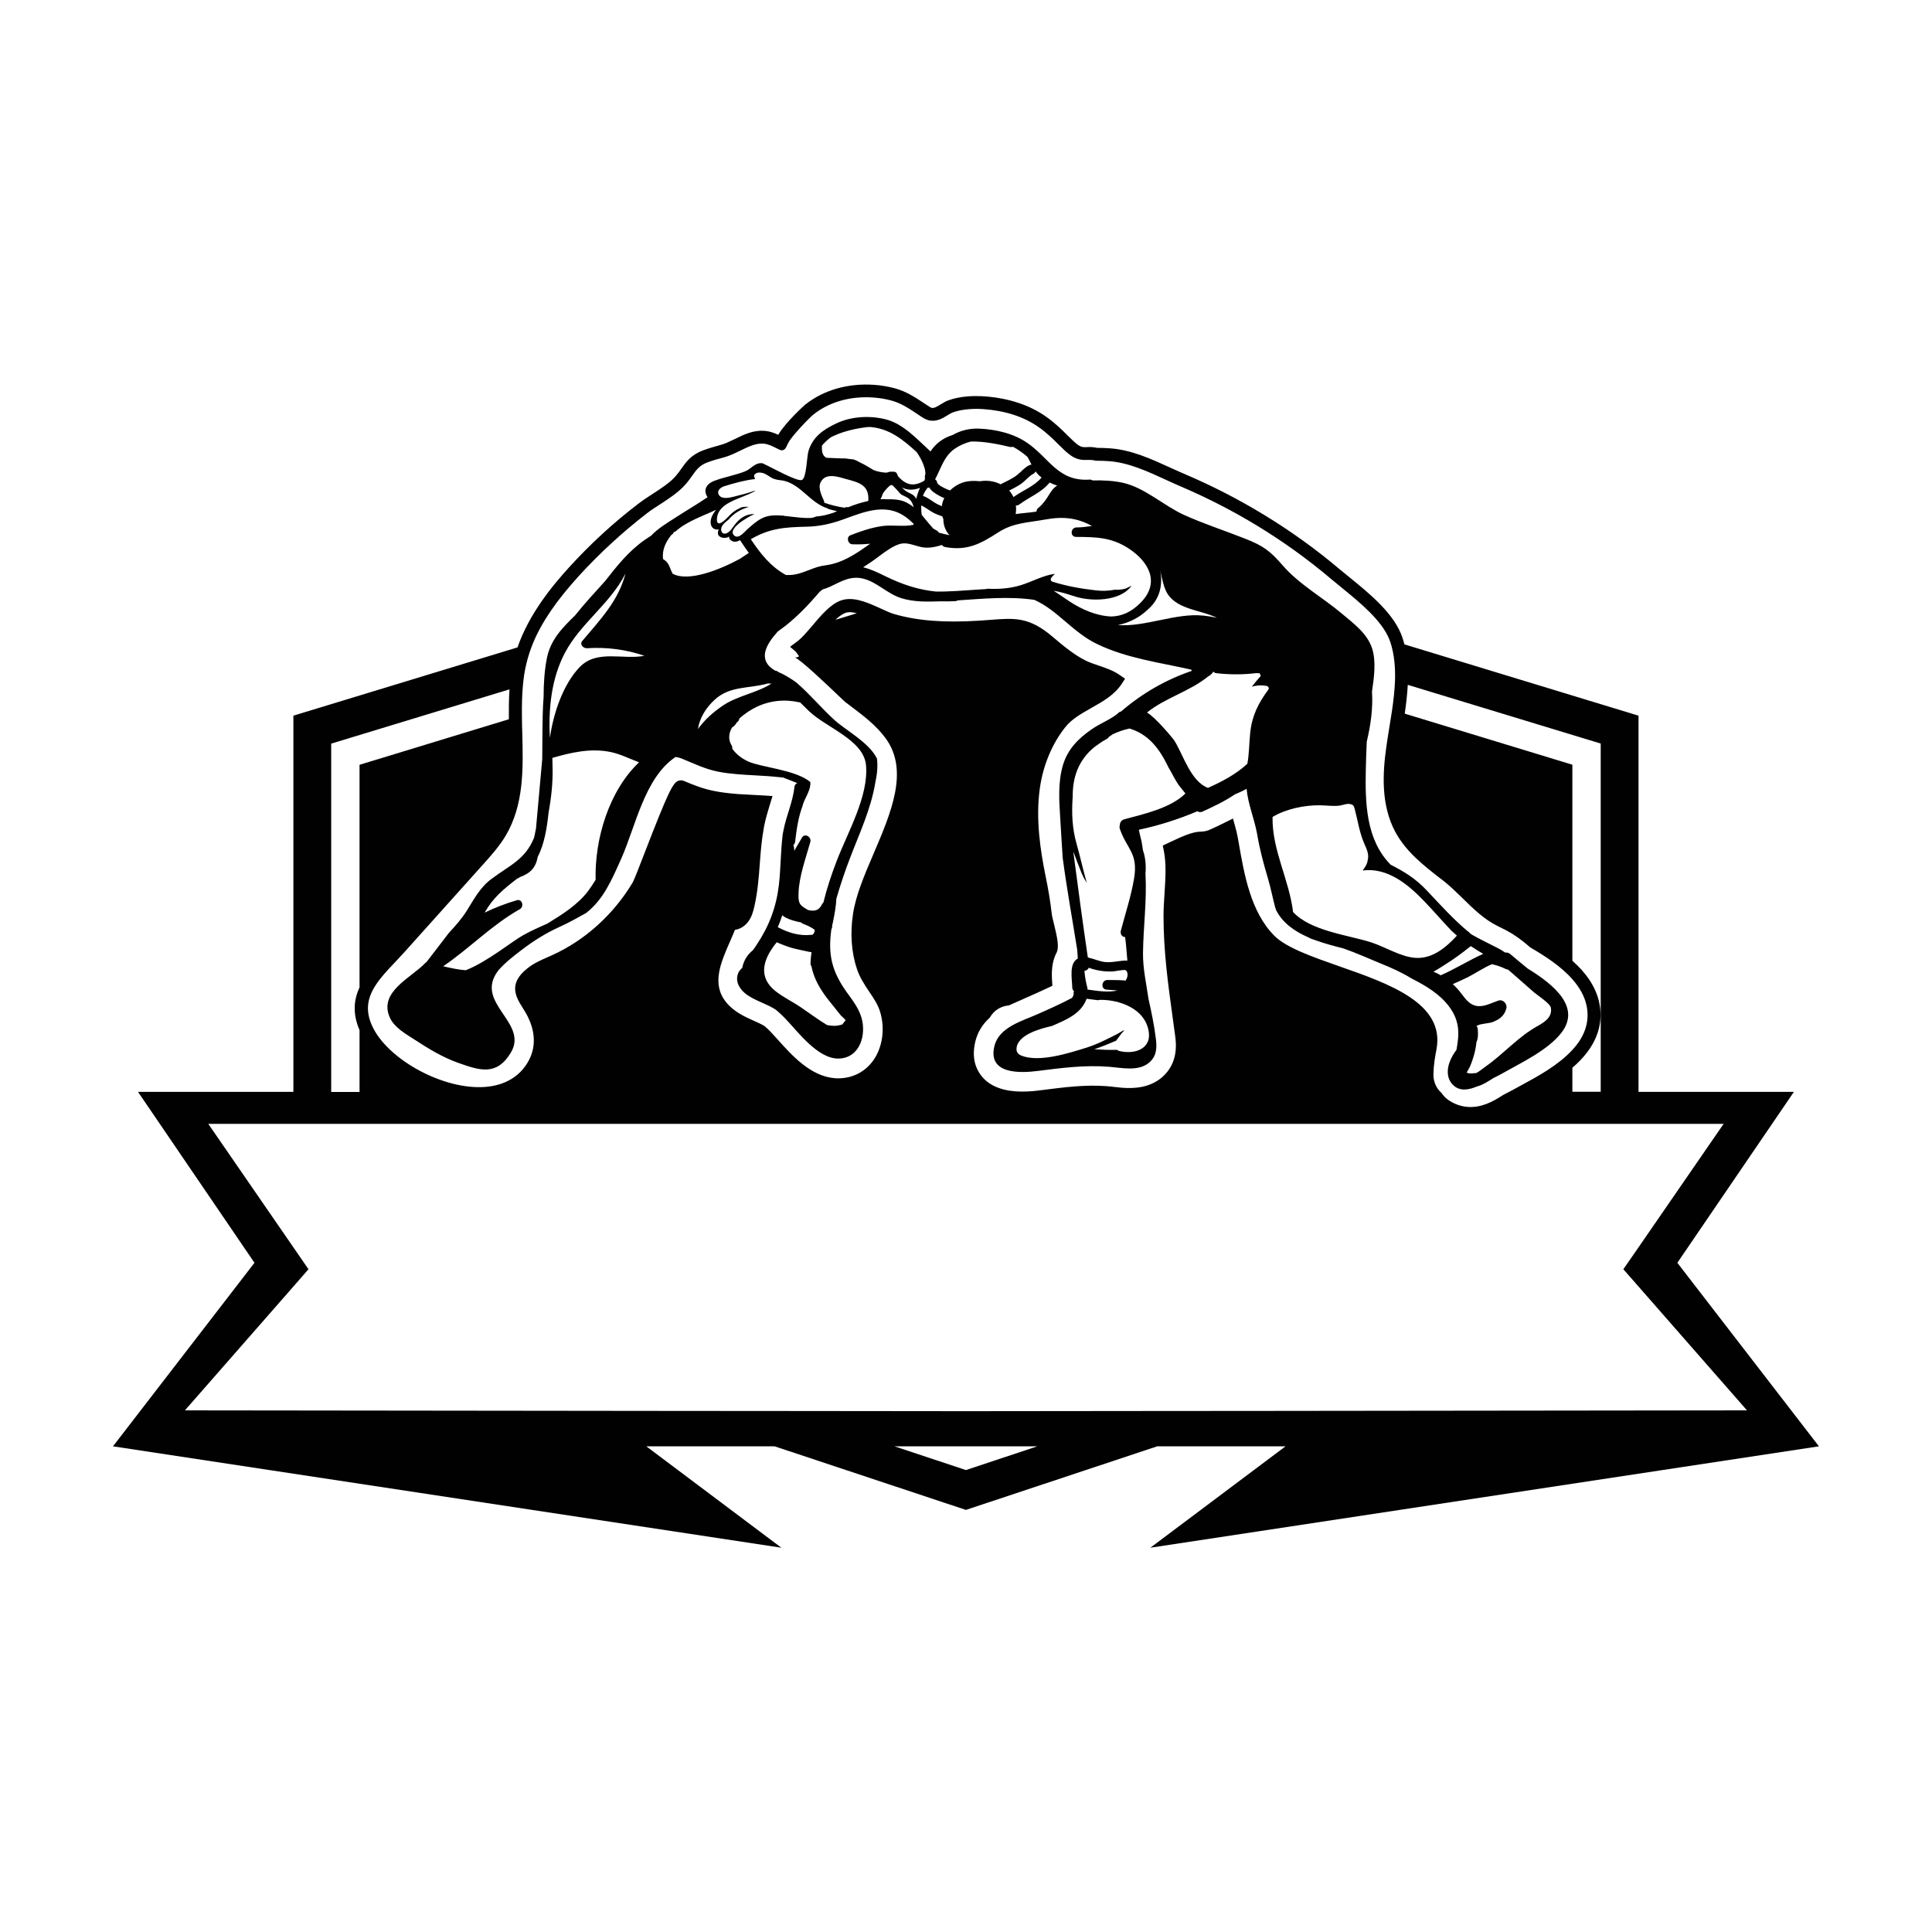 <?xml version="1.0" encoding="UTF-8"?> <!-- Generator: Adobe Illustrator 27.9.0, SVG Export Plug-In . SVG Version: 6.00 Build 0) --> <svg xmlns="http://www.w3.org/2000/svg" xmlns:xlink="http://www.w3.org/1999/xlink" version="1.1" id="Layer_1" x="0px" y="0px" viewBox="0 0 2100 2100" style="enable-background:new 0 0 2100 2100;" xml:space="preserve"> <style type="text/css"> .st0{fill:#010101;} </style> <g> <g id="XMLID_00000059292817253727844160000009934228072338380956_"> <path id="XMLID_00000107574758335634991510000016989360843145983136_" class="st0" d="M507.5,989.7c-5.6,9-12.5,16.7-19.5,24.2 c-8,10.7-16.4,21.2-24.5,31.9c-0.4,0.2-0.9,0.6-1.3,1c-14.9,15.9-51.2,31.2-38.4,59.4c4.9,10.8,17.5,17.8,26.8,23.8 c15.1,9.9,30.7,19.4,47.8,25.4c23.4,8.3,41.6,14.2,56.9-11.3c19.6-32.8-40.3-53.8-14-88.8c0.2-0.2,0.3-0.5,0.5-0.7 c7.3-8.3,16.4-15.4,25.9-22.6c12.7-9.6,25.9-17.9,40.5-24.5c10-4.5,19.4-9.8,28.9-15.1c18.7-14.7,27.4-34.9,38.3-59.4 c15.6-35.1,25.2-87.4,58.6-110c0.1-0.1,0.2-0.1,0.3-0.2c2.1,0.3,4.5,0.8,7.1,1.9c13.2,5.4,25.1,11.3,39.3,14.1 c13.8,2.7,27.9,3.3,41.9,4.1c7.3,0.4,14.6,0.8,21.8,1.6c1.9,0.2,4.3,0.4,6.7,0.6c5.2,1.9,10.3,4.1,15.5,6.1 c-1.6,0.7-2.9,2-3.1,4.2c-1.6,16-9,31.5-12,47.7c-0.1,0.6-0.2,1.1-0.3,1.6c-0.1,0.7-0.3,1.4-0.4,2c-2.3,18.4-2.1,36.9-4.2,55.3 c-2.9,24.3-10.6,44.5-24,64.7c-1.4,2.2-2.8,4.2-4.3,6.2c-6.1,4.8-10.1,11.6-11.5,19.1c-2,1.8-3.7,3.8-4.5,5.9 c-2.5,6.7-0.7,12.4,3.6,17.8c7.8,9.7,24.1,14,34.4,20c1.1,0.6,2.1,1.3,3.2,2c3.2,2.7,6.4,5.6,9.2,8.5 c14.2,14.6,36.3,45.4,59.5,44.4c22.8-1,29.7-26.3,24.1-44.7c-3.1-10.4-9.8-18.9-16-27.5c-16.2-22.7-20.3-40.7-16.8-67.2 c0.1-0.4,0.2-0.9,0.3-1.4c0.4-0.7,0.7-1.3,0.7-2.3c0-0.6,0.1-1.3,0.1-1.9c0.2-0.8,0.4-1.7,0.6-2.5c0.2-0.5,0.3-1,0.3-1.5 c1.7-8.2,3.2-16.4,3.6-24.8c4.2-14.5,9-28.9,14.4-43c10.4-27.4,23.1-54.1,27.9-83c2-9.2,2.9-18.2,1.8-26.3 c-8.6-17.5-33.5-30.4-46.1-41.8c-13.9-12.6-27-28.4-41.8-41.1c-4.8-3.4-9.8-6.5-15-9.2c-1.4-0.7-2.9-1.3-4.3-1.9 c-0.8-0.8-1.8-1.4-3.2-1.5l-0.2,0c-19.7-11.5-10.2-28.1,2.8-42.6c3-2.2,6-4.3,8.9-6.6c13.6-10.8,25.4-23.4,36.7-36.6 c1-0.9,2.1-1.7,3.2-2.5c2.8-0.8,5.6-1.9,8.3-3.1c0.2-0.1,0.3-0.1,0.5-0.2c0.3-0.1,0.5-0.3,0.7-0.4c11.1-5.2,21.4-11.7,35.5-7.8 c14.3,3.9,25.7,16.3,40.2,20.9c13.8,4.4,28.8,4,43.1,3.5c5.3,0.2,10.6,0.1,15.9-0.2c1,0,1.8-0.4,2.5-0.8 c27.9-1.8,55.6-4.6,83.3-0.6c24.8,10.8,42,35.5,68.2,48c32,15.5,68.1,20.1,102.5,27.9c0.1,0.5,0.3,0.9,0.5,1.3 c-28.4,9.7-53.9,24.4-76.8,44.1c-0.5,0.2-1,0.4-1.6,0.5c-8.9,8.2-20.6,12-30.4,18.9c-14.7,10.2-26.1,21.6-31.3,39.2 c-5.4,18.5-4.1,38-2.9,57c0.9,14.5,1.7,29,2.7,43.5c4.4,33.3,10.5,66.7,15.7,99.5c0.3,3.3,0.6,6.7,0.7,10 c-9.8,5.3-6.2,21.9-6,31.5c0,1.8,0.8,3,1.9,4c-0.5,1.2-0.7,2.5-0.3,3.7c-0.5,1.2-1.1,2.3-1.7,3.5c-12.3,6.5-25,12.2-37.7,17.8 c-16.9,7.5-41.8,14.1-46.8,34.6c-7.5,30.5,27.1,29.6,46.8,27.1c26-3.3,51.1-6.6,77.3-4.6c13.9,1,32.5,5.6,44.3-4.7 c8.2-7.1,8.3-16.5,7-26.4c-1.8-14.2-4.7-28.4-7.9-42.5c-2.4-16.8-6.2-33.2-6-50.3c0.4-28.9,4.3-57,2.7-85.8 c0.7-8.6,0.1-17-2.5-24.8c0-0.1-0.1-0.3-0.2-0.5c-0.4-2.8-0.8-5.7-1.3-8.5c-0.7-3.9-2.3-9-3.2-14.1c22-4.7,43.1-11.4,63.6-20.1 c1.5,1,3.6,1.2,5.3,0.5c10.7-4.9,23.9-11,35.4-18.8c4.4-1.8,8.7-3.8,12.8-6.1c1.5,16.7,8.6,32.9,11.5,49.5 c2.8,16.6,7.1,32.5,11.9,48.6c3,10.1,5,20.9,7.8,31.3c0.1,0.1,0.2,0.3,0.3,0.4c0.1,0.7,0.3,1.5,0.7,2.3 c7.1,13.8,19.9,22.8,34.8,29.3c1,0.5,1.9,1,2.9,1.5c1.8,0.6,3.5,1.2,5.3,1.8c9.6,3.5,19.8,6.2,29.7,8.7c14,4.8,27.5,11,41.2,16.6 c11.4,4.6,22.6,9.6,33.1,16.1c15.4,7.8,30.9,17,41.1,30.8c12.3,16.6,10.6,31.3,7.8,46.9c-1.4,1.8-2.7,3.7-3.9,5.8 c-5.8,9.8-8.9,23.4,0.3,32.4c7.2,7.1,17,5.3,25.8,1.6c6.3-1.7,12.4-5.6,18.1-9.3c3.4-1.6,6.9-3.4,10.4-5.4 c20.3-11.5,49.4-25.2,63.8-44.3c20.4-27.2-7.8-51.3-37-69.2c-6.4-5.3-12.9-10.5-18.9-15.7c-1.8-1.5-3.8-2-5.6-1.7 c-2.7-1.9-5.5-3.6-8.5-5.1c-9.6-5-19.2-9.4-28.3-14.7c-0.7-0.6-1.4-1.1-2-1.7c-0.7-0.9-1.5-1.6-2.5-2.1 c-15.7-13.3-29.4-28.5-43.9-43.9c-12.5-13.3-25-20.7-39.3-28c-27-27.3-27.8-67.5-27-104.4c0.2-9.7,0.6-19.5,1-29.3 c4.3-18.2,6.9-36.2,5.7-54.4c2.3-15.8,4.7-33.2,0-47.4c-5.3-16-20.3-27-32.7-37.4c-20.7-17.5-46.8-32-64.5-52.6 c-13.3-15.4-21.2-21.3-40.7-28.9c-22.2-8.8-45-16.1-66.8-26c-22.2-10.2-42.8-29.9-66.8-34.9c-9.8-2.1-21.1-2.7-32.2-2.4 c-0.9-0.6-2-1-3.3-0.9c-34.1,2.3-43.7-23.3-67.4-39.7c-15.1-10.5-34-14.8-52.1-15.7c-11.1-0.5-20.9,2.1-29.3,6.9 c-9.6,3-18,8.6-24.1,17.9c-14.2-13-29.3-29.8-47.9-34.7c-17.5-4.6-38-3.6-54.4,4.2c-14.3,6.8-25.5,14.5-30.3,30 c-1.8,5.7-2.1,29.3-7.1,31.5c-5,2.2-34.1-14.2-40.7-17.1c-0.7-0.5-1.5-0.9-2.6-1.1c-8.1-0.8-11.6,6.2-18.7,8.9 c-10.7,4.2-22.2,6.1-32.9,10.1c-9.8,3.6-12.5,10.8-7.7,17.9c-11.9,8.1-24.3,15.3-36.3,23.1c-8.5,5.5-18,11.2-25.1,18.8 c-2.1,1.4-4.3,2.7-6.4,4.2c-17.7,12.2-30.6,28.5-43.5,45c-10.6,11.8-22.2,24.2-32.6,37.3c-13.7,13.4-26.8,26.4-30.8,46.8 c-2.6,13.4-3.5,27.4-3.5,41.5c-1,13.2-1.2,26.5-1.3,39.4c0,9.8-0.1,19.2-0.2,28.6c-2.3,25.2-4.5,50.4-6.8,75.5 c0,0.1,0,0.3-0.1,0.4c-0.5,2.9-1.2,5.8-1.8,8.7c-0.1,0.4-0.1,0.7-0.3,1.1c-9.6,23.6-26.4,29.7-46,44.4 C522,964.3,515.3,977.2,507.5,989.7z M850.3,994.8c1,1,2.2,1.9,4.1,2.8c4.7,2.4,10.5,3.9,16.5,5.1c0.5,0.6,1.2,1.2,2.1,1.5 c4.5,1.6,8.7,3.7,12.5,6.4c0.3,2.1-0.7,4.3-2.6,5.6c-0.3,0-0.5-0.1-0.8-0.1c-13.4,1.5-25-2.2-36.7-8.3 C847.3,1003.5,848.9,999.2,850.3,994.8z M905.7,1093.4c2.8,3.5,5.6,6.9,8.3,10.4c2.3,2,4,3.7,5.2,5.1c-1.4,1.8-2.7,3.5-4.1,5 c-0.3,0-0.4,0-0.7-0.1c-4.6,1.6-9.9,1.5-15.4,0.4c-9.5-5.7-18.3-12.4-28.5-19.3c-9.1-6.2-19-10.8-27.7-17.7 c-19.1-15.3-13-34-0.9-50c0.8-1,1.6-1.9,2.4-3c6.2,2.7,12.3,5.1,18.8,6.8c0,0,18.7,4.3,18.7,3.9c0.1,0,0.1,0.1,0.3,0.1 c-0.6,4-1,8.1-1.1,12.1c-0.1,1.4,0.4,2.6,1.2,3.5c0,0.4-0.1,0.8,0.1,1.2c2.3,9.6,5.9,17.4,11.4,25.7 C897.3,1083.2,901.5,1088.2,905.7,1093.4z M868.9,763.4c0.3,0,0.5,0,0.7,0c3.3,3.2,6.6,6.5,9.9,9.7c19.2,18.2,59.2,31.2,61.8,58.5 c3.1,34-20.2,73.5-32,104.6c-5.7,14.8-10.6,29.6-14.3,44.8c-0.6,0.5-1.1,1.1-1.5,1.9c-2.5,5-5.6,7.3-11.3,6.9 c-1.1-0.1-2.2-0.3-3.4-0.5c-0.5-0.2-1-0.4-1.4-0.7c-8.9-5-9.8-7.3-9.4-18.2c0.6-18,8-38,12.8-55.3c1.5-5.3-6-10-9.1-4.6 c-2.6,4.7-5.8,9.5-8.3,14.3c-0.2-1.4-0.3-2.7-0.4-4c-0.1-0.9-0.3-1.6-0.7-2.2c0.9-0.8,1.7-1.9,1.9-3.3c1.7-14.2,3.6-27.5,8.4-40 c-0.1-0.3,0-0.5,0.1-0.7c2.3-7.5,7.4-13.9,8.1-21.7c0.1-1,0-2,0-2.9c-15.9-13.3-53.8-16-67.5-22.3c-7.4-3.4-13.4-8.2-17.4-14 c0.2-1,0.1-2.2-0.6-3.4c-4.1-6.6-3.1-13.3,0.3-19.4c2.2-1.5,4-3.2,5.1-5.5l1.1-0.9c1.2-1,1.7-2.2,1.7-3.3c5.9-5.6,13-10,18.6-12.7 C836.7,761.4,853.1,759.8,868.9,763.4z M833.5,743.2c0.2-0.1,0.3-0.1,0.4,0c0.4-0.2,0.7-0.3,1.3-0.3c1.1,0.1,2.3,0.2,3.4,0.1 c-15.8,10.2-37,13.2-52.8,23.9c-10.4,7-20,15.5-27.2,25.6c1.9-12.3,8.9-23.4,18.3-32C793.5,745.4,813.2,748.7,833.5,743.2z M897.2,614.5c-6.2,0.8-10.3,2.2-16,4.4c-10.4,4-16.8,6.6-26.8,6.1c-0.3-0.1-0.4-0.2-0.7-0.3c-16.3-9.1-27.5-23.4-37.6-38.6 c20-11.7,36.3-13.1,60.7-13.6c13.6-0.3,25.9-3,38.6-7.5c24.8-8.9,49.6-20,72.7-0.2c1.9,1.7,3.7,3.3,5.4,5c-0.1,0-0.3,0.1-0.5,0.2 c-0.3,0.1-0.5,0.4-0.8,0.6c-10.6,2.1-22.4-0.3-33.2,1.2c-12,1.7-23.4,5.6-34.6,10c-4.8,1.9-2.9,9.5,1.9,9.8 c6.6,0.3,13.1,0,19.5-0.6C930.8,601.8,915.9,612,897.2,614.5z M986.4,541c4.2,2.8,5.6,6.1,6.7,10.3c-4.4-3.6-9.4-6.5-15.4-7.7 c-4.2-0.8-8.5-1-12.9-0.9c-2.6-0.2-5.2-0.2-7.8-0.1c2.7-4.1,0.8-4.7,5.7-10.2c7.1-7.9,6.3-5.8,12-0.2c1.8,1.7,2.6,3.4,4.4,4.9 C981.5,539,984.3,539.5,986.4,541z M980.4,529.9c6.1,3.3,13.2,2.8,19.6,0.4c-1.8,3.9-3.1,7.8-4.1,11.9c-1.1-2.3-2.9-4.2-5.9-5.6 C985.5,534.6,983.1,532.9,980.4,529.9z M1248.2,1119c4.8,21-14.7,27.5-31.5,23.4c-1.1-0.3-1.9-0.7-2.6-1.3 c-8.1,0.3-16.4-0.1-24.6-0.6c7.8-2.7,15.6-5.8,23.7-9.3c0.1-0.2,0.2-0.4,0.4-0.6c2.4-2.9,4.9-7.2,7.8-9.9c0.1-0.4,0.3-0.7,0.4-1.1 c-2.7,1.4-5.6,3.4-7.7,4.5c-11,5.5-21.8,11.2-33.6,14.8c-19,5.9-51,16.2-70.4,8.5c-2.9-1.2-5.2-3.4-5.2-6.8 c-0.1-15.6,25.7-22.5,38.5-25.4c15-6.6,31.1-12.7,37.4-28.8c0.1-0.3,0.1-0.5,0.2-0.8c4.1,0.5,8.3,1,12.5,1.6 c0.6-0.2,1.3-0.3,2.1-0.4c5.8-0.1,12.1,0.6,18.2,2.1c0.3,0,0.7,0,1,0.1c0,0.1,0.1,0.1,0.1,0.2 C1230.3,1093.3,1244.5,1102.6,1248.2,1119z M1202.9,1075.7c3.7,0.1,7.8,0.7,11.7,0.9c-9.3,2.4-22,0.5-32.5-1c0-0.5,0-1-0.1-1.6 c-1.5-5.6-2.6-11.3-3.1-17c-0.1-0.7-0.1-1.2-0.2-1.7c2-0.2,4-1.4,4.7-3.4c1,0.3,1.9,0.7,3,1c7.7,2.4,15.4,3.4,23.4,3 c2.1-0.1,12.3-2.3,13.8-1.3c3,2.1,2.2,7.7,0.5,10.1c-1,1.4,1,1.3-3.5,0.9c-5.6-0.4-11.3-0.3-16.9-0.4 C1197,1065.3,1196.3,1075.5,1202.9,1075.7z M1222.2,890.5c-3.6,0.9-5,3.8-5,6.6c-0.5,1.3-0.4,2.7,0.1,4.1c7.7,22,20,26,15.4,53.7 c-3.2,19.1-9.5,38.1-14.4,56.8c-0.8,3,0.9,6.8,4.5,6.8c0.4,0,1.7,13.2,2.6,25.6c-8-0.3-16.2,2.5-24.3,1.6 c-5.9-0.6-11.8-3.5-17.7-4.7c-0.3-0.2-0.6-0.4-1-0.5c-5.6-38.3-10.8-76.6-15.8-115c3,8.2,6.2,16.4,9.4,24.4 c1.5,3.4,3.3,6.7,5.3,9.8c-4-14.1-7.1-28.4-11.1-42.5c-4.8-16.8-5.4-32.9-4.3-50.3c0,0,0.1-0.1,0.1-0.2c-0.3-21.2,5.8-40.4,24-55 c2.7-1.9,5.3-3.7,8-5.6c1.7-1,3.4-2,5.2-3c1-0.5,1.6-1.3,2.1-2.1c1.4-0.9,2.8-1.9,4.2-2.9c5.8-2.7,11.6-4.8,17.4-6 c0.3,0,0.4-0.2,0.6-0.3c20.6,6.2,32.4,21.3,42.2,41.5l0,0.2c4.1,6.6,7.2,13.8,11.8,20.2c2.2,3,4.8,5.8,7,8.8 C1272.3,878.5,1243,884.9,1222.2,890.5z M1622.7,1048.3c4.7,1.1,9.2,2.6,13.6,4.8c0.9,0.5,1.9,0.7,2.9,0.8 c9.2,8.1,18.5,16.1,27.7,24.3c3.6,3.2,18,12.4,18.8,17.1c1.9,10.4-7.2,15.9-14.3,19.9c-21.4,11.8-37,30.4-56.8,44.2 c-2,1.4-6.4,5.1-9.9,6.9c-3.4,0.5-6.1,0.6-8.2,0.3c-0.9-0.2-1.6-0.4-2.3-0.7c1.3-2.5,2.9-5,3.8-7c3.5-8.5,5.9-17.1,6.8-25.9 c1.7-4,2-7.7,1.5-14c-0.2-2.6-1-3.4-1.6-3.6c0.3-0.1,0.6-0.3,1-0.6c3.7-2.3,12.7-2.2,17.1-4c7.6-3.1,12.2-6.6,14.5-14.5 c1.4-4.9-3.5-10.5-8.7-8.7c-8.8,3-17.4,8.2-26.3,5.1c-8.2-2.9-12.3-11.6-18.2-18c-1.6-1.8-3.3-3.4-5-5c5.4-2.4,10.8-4.8,16.1-7.4 c9-4.5,17.6-10.7,26.9-14.4C1622.1,1048.1,1622.4,1048.2,1622.7,1048.3z M1598.7,1028.4c4.4,3,8.9,5.7,13.5,8.4 c-15.6,7-30.4,16.4-46.2,23.3c-2.5-1.5-5.1-2.8-7.9-3.9c3.9-2.1,7.7-4.6,11.5-7C1579.7,1043,1589.3,1035.9,1598.7,1028.4z M1434.5,875.3c7.3,0.1,14.7,1.3,22,0.3c3.3-0.5,7.1-2.3,10.5-1.7c4.1,0.7,4.5,1.8,5.6,5.8c3.3,12.3,4.9,24.6,10,36.5 c2.6,6.2,5.9,12.1,4,19c-0.1,0.1-0.1,0.1-0.1,0.3c-0.5,3.9-2.8,7.3-5.4,10.7c26.5-3.5,48.8,14.4,66.8,33.2 c10.2,10.6,19.7,21.7,29.7,32.2c2,1.8,4,3.6,6,5.4c-11.7,12.7-26.2,25.1-44.5,24.2c-16-0.8-33.5-12-48.7-16.9 c-24.6-7.9-65.7-12.2-84.9-33c-4.2-35.1-22.9-67.3-22.3-103c0-0.1,0-0.2,0-0.3C1398.2,879.1,1417.6,875.2,1434.5,875.3z M1365.9,731.6c1.2,0.1,2.3,0.2,3.5,0.3c0.1,1,0.5,1.9,1.1,2.7c-3.5,3.8-6.7,7.8-9.8,11.8c5.1-1.5,10.4-1.9,16-0.8 c1.8,0.3,3.2,2.3,1.9,4c-11,15-17.8,28.4-19.7,47.2c-1.2,11.1-1,22.4-3.1,33.4c-12.4,11.5-27.4,19.3-42.8,26.2 c-18.9-7.2-26.7-35.8-36.6-51.5c-1.6-2.5-21-25.8-29.7-30.4c19.7-15.9,46.3-22.9,66.2-39c2.5-1.4,4.8-3.2,5.9-5.5 c0.7,0.8,1.7,1.5,3.1,1.7C1336.7,733.4,1351.3,733.4,1365.9,731.6z M1275.6,652.7c11.2,9,26.7,11,39.8,15.8c2.6,0.9,5.1,2,7.5,3 c-5-1-10.1-1.9-15.4-2.4c-29.5-3-62.9,12.6-92.4,10.3c11.9-2.4,23.2-8,31.9-16.3c9.6-7.9,14.5-18.5,15-29.5 c0.4-4.6,0-9.1-1.1-13.5C1264.5,632,1264.5,643.8,1275.6,652.7z M1186.9,571.7c-5.2,0.7-10.4,1.6-16.7,1.6 c-6.6,0-7.4,10.1-0.7,10.3c21.5,0.1,38.5,0.3,57.2,12.5c21.7,14.1,34.7,36.8,13.5,58.6c-10.6,11-21.5,15.2-32.5,15.4 c-16-0.7-31.8-7.6-45.2-16.4c-5.9-3.8-11.4-7.9-17.2-11.5c7,1,13.9,3.2,20.8,5.4c0.2,0.1,0.3,0,0.5,0.1c17.7,6.5,51,6.6,63.4-11.1 c-2.1,1.1-4.3,2.2-6.4,3.1c-3.8,1.2-7.7,1.5-11.8,1.3c-6.5,1.2-13.1,1.6-20.6,0.7c-15.6-1.7-32.4-4.7-47.4-9.5 c-1.6-0.5-2.2-2.5-1.3-3.8c1.2-1.8,2.7-3.3,4.2-4.7c-13,1.7-24.3,8.4-36.9,12.3c-11.9,3.7-24.1,4.5-36.5,3.9l0,0 c-0.5,0.1-1,0.3-1.5,0.4c-2.2,0.1-4.4,0.2-6.6,0.4c-17.2,1.1-32.8,2.5-47.9,2.3c-19.2-1.9-37-7.8-55.4-16.9 c-8.3-4.1-15.8-7.6-23.7-9.5c2.7-1.8,5.4-3.6,8.2-5.4c9.3-6.1,24.5-20,35.6-20.6c8.2-0.4,16.2,4.5,24.7,4.7c6,0.1,11.6-1.1,17.1-3 c0.7,1.1,1.9,1.9,3.5,2.3c24.1,4.5,38.8-3.7,58.2-16.2c16.1-10.3,32-10.3,50-13.6C1155.4,561.1,1170.7,562.8,1186.9,571.7z M1001.3,549.4c4.7,2,8.8,5.6,13.4,8c3.1,1.6,6.4,2.8,9.6,3.9c0.3,1,0.6,2,1.1,2.9c0,2.9,0.4,5.8,1.4,8.8c1.2,3.3,3,6.5,5.3,8.7 c-3.8-0.7-7.5-1.6-11.1-2.6c-0.2-0.1-0.3,0-0.5,0c-0.5-1-1.3-1.9-2.5-2.6c-1.2-0.5-2.4-1.3-3.6-2c-4.4-4.8-8.4-10-12.6-14.9 C1001.4,556.3,1001.2,552.8,1001.3,549.4z M1140.9,524.5c2.6,1.3,5.3,2.4,8.2,3.3c-8.7,5.4-9.2,14.9-20.6,24.4 c-1.4,1.1-1.9,2.5-1.8,3.8c-0.5,0.1-1,0.1-1.6,0.3c-7.4,1.1-14.3,1.4-21.1,2.5c0.5-3.2,0.6-6.4,0.2-9.4c1.2,0.1,2.4-0.1,3.7-1 C1118.9,540.1,1132,535.5,1140.9,524.5z M1125.7,512.4c0.5,0.6,0.9,1.3,1.4,1.9c1.5,1.8,3.2,3.4,5,4.8c-7.9,9.5-20.6,14-30.5,21.2 c-1.2-2.5-2.7-4.9-4.6-7.1c4.3-2.2,8.6-4.4,12.6-7.1c4.9-3.3,8.5-8.5,13.8-11.2C1124.6,514.2,1125.2,513.3,1125.7,512.4z M1037.4,488c5.4-3.8,11.6-6.5,18-8.1c14.7-0.3,30.5,3.1,42.4,5.9c1.2,0.2,2.2,0.2,3.2-0.2c5.6,3,10.8,6.7,15.8,11 c1.7,2.8,3,5.6,4.4,8.5c-0.8,0-1.6,0.1-2.5,0.6c-5.1,2.5-8.4,6.8-12.8,10.3c-5.3,4.4-12.2,7.2-18.3,10.4c-7.2-3.7-15-4.5-22.5-3.3 c-7-0.8-14-0.3-19.5,1.7c-4.9,1.8-9.3,4.7-13,8.3c-1-0.4-2.1-0.7-3.1-1.2c-2.3-1-10.4-4.6-10.9-7.5c-0.3-1.7-1.2-2.8-2.2-3.4 C1022.8,509.4,1025.8,496.3,1037.4,488z M1010,529.8c2.4,4.3,7.5,7.2,11.6,9.4c1.6,0.9,3.2,1.6,4.8,2.2c-1.4,2.7-2.3,5.7-2.7,8.8 c-2.4-1-4.7-2-6.8-3.3c-4.4-2.6-8.2-5.9-13-7.6c-0.3-0.1-0.5-0.1-0.7-0.2c0.2-0.7,0.6-1.6,0.9-2.3c1.1-2.4,2.6-4.5,4.1-6.6 C1008.7,530.3,1009.4,530.2,1010,529.8z M893.4,484.4c2.2-2.7,5.1-5.5,9.1-8.7c1.3-0.8,2.7-1.5,4.1-2.1c11-5,23.4-7.8,35.4-9.3 c1.1-0.1,2.3-0.2,3.5-0.2c21,1.5,35.8,13.6,50.8,27.2c3.8,5.4,6.8,11.2,8.6,17.2c0.7,2.4,0.9,4.4,1,6.3c-0.2,0.9-0.4,1.7-0.6,2.6 c-0.2,1-0.1,1.8,0.2,2.5c-0.2,0.9-0.4,1.7-0.7,2.5c-10.7,6.4-19.1,5.7-28.1-4.1c-1.5-1.6-1.1-3.7-3.3-5.1 c-1.3-0.8-2.8-0.3-4.2-0.5c-1.7-0.2-3.7,0.5-5.8,1.1c-4.7-0.3-9.2-1.1-13.5-2.7c-2.1-1.1-4.1-2.4-5.9-3.5 c-3.5-2.1-6.8-3.9-10.2-5.4c-1.7-1.1-3.5-2-5.7-2.7c-0.7-0.2-2.5-0.4-5-0.6c-1.5-0.3-3.1-0.5-4.7-0.6c-1-0.1-2.2-0.1-3.3,0 c-6.1-0.3-12.9-0.6-16.9-0.7C893.5,495.1,893.1,489.7,893.4,484.4z M891.8,524.6c5.4-11.8,20.4-5.9,28.6-3.7 c14.2,3.7,24.6,6.9,23.4,23.6c-3.6,0.8-7.1,1.8-10.6,2.8c-4,1.2-7.8,2.7-11.7,4.2c-0.7-0.4-1.4-0.5-2.3-0.1 c-0.4,0.1-0.7,0.3-1.1,0.5c-7.7-1.1-15.1-3-22.3-5.5c0.1-0.6,0.2-1.1-0.1-1.8C893.4,539.5,889,530.5,891.8,524.6z M797.9,539.8 c-4.5,1.1-12.7,3.2-16.1-1.3c-3.5-4.7,1.2-8.7,5.5-10c10.5-3.3,22.4-6.6,33.5-7.8c-0.3-0.5-0.5-1-0.9-2.1 c-0.4-1.1-0.3-2.3,0.6-3.1c2.4-2.1,4.6-2.1,7.6-1.6c5,1,8.5,4.9,13.1,6.6c3.6,1.4,7.7,1.3,11.4,2.2c18.7,4.9,28.2,23.9,46.7,29.8 c0.6,0.2,0.9,0.5,1.2,0.8c3.1,0.9,6.2,1.7,9.3,2.3c-1.1,0.5-2.1,1-3.2,1.5c-3.3,1.1-6.5,2.1-9.9,2.9c-3.2,0.7-6.5,1.2-9.7,1.4 c-4.1,2.2-9.2,1.7-13.7,1.5c-6.9-0.4-13.6-1.5-20.5-2.1c-0.4-0.1-0.8-0.2-1.1-0.3c-8-0.5-15.6-1-23.2,2.7 c-6.1,3-11.2,7.7-16.3,12.2c-2.8,2.5-9,10.5-13.6,7.1c-9.6-7,14.3-20.7,21.6-23.8c-8.4,0-14.6,3.1-20.9,10.8 c-2.5,3.1-6.2,9.9-10.9,10.5c-0.4,0-0.8,0-1.1,0c-0.5,0.1-1,0-1.4-0.4c-1.6-0.8-2.3-2.8-2-5c0.5-4,4.7-7.2,7.9-9.7 c5.9-7,13.5-11.4,22.1-13.9c-2.6-0.3-5.3-0.1-7.9,0.4c-2.9,1.3-5.7,2.8-8.1,4.5c-5.1,3.5-9.3,10.2-14.9,12.7 c-1.9,0.9-3.6-0.5-3.7-2.5c-0.9-20.3,26.2-23.5,41.1-32.2l0-0.6C813.3,536,805.5,537.9,797.9,539.8z M729.6,581.6 c0.2-0.1,0.4-0.2,0.6-0.4c1.1-0.7,1.9-1.8,2.2-2.9c0,0,0,0,0.1-0.1c0.6,0.1,1.2-0.1,1.8-0.6c12.8-11.3,29-16.3,44.1-23.5 c-3.8,4.6-7,10.5-5.7,15.9c0.9,4.2,4.6,6.3,8.5,5.4c-0.9,2.2-1.3,4.3-0.4,6.1c1.6,3.2,7.1,3.8,10,2.6c0.6-0.2,1.1-0.5,1.6-0.9 c0.1,2.3,1.3,4.3,4.7,5.4c2.4,0.7,5.2-0.2,7.3-1.5c3.1,4.7,6.2,9.4,9.6,14c-0.2,0.1-0.4,0.2-0.7,0.3c-3.1,2-6.2,4.1-9.2,6.1 c-21.2,11.5-55.6,25.5-73,16.1c-2.4-4.4-3.4-9.8-7-13.4c-1-1-2.2-1.8-3.3-2.4C719.3,598.2,723.5,589.3,729.6,581.6z M614.2,709.3 c17.1-32.1,49.1-53.1,65.7-85.9c-7.8,29.8-27.1,49.7-47,73.3c-3.3,3.9,1.4,8.2,5.2,7.9c21.5-1.4,42.4,1.4,62.4,8.2 c-23.2,4.6-51.5-7.1-70.3,12.2c-18,18.5-28.8,50.5-32.4,76.6c0,0-0.1-0.1-0.1-0.1C596,770.3,599.3,737.3,614.2,709.3z M562.3,954.9c0.5-0.1,0.9-0.3,1.4-0.6c0.5-0.3,0.9-0.6,1.3-0.9c3.8-1.4,7.4-3.1,10.6-5.6c5.4-4.4,7.7-10,8.8-16.2 c7.2-14,10-31,11.8-47.6c2.9-16.5,4.9-33.1,4.4-50.1c-0.1-3.4-0.2-6.7-0.2-10.1c20.1-5.8,40.8-10.6,61.7-6.7 c11.6,2.1,21.8,7.5,32.5,11.5c-32.7,31.1-48.3,83.2-47.2,127.7c-2.6,4.2-5.3,8.4-8.2,12.3c-11.3,14.8-27.6,25.1-44.1,35.2 c-9,4-18,8-26.4,12.7c-11.8,6.5-39.3,29.1-62.4,38.1c-8.1-0.5-16.3-2.4-24.6-4.3c28.9-19.6,52.4-44.6,83.4-62.1 c4.8-2.7,2.6-11.4-3.3-9.7c-12.2,3.6-23.7,8-35,13.5C535.5,976.3,546.8,966.8,562.3,954.9z"></path> <path id="XMLID_00000177478733194252586320000008471912098562719400_" class="st0" d="M1977.1,1572.1l-153.9-199.5l126.7-185.8 H1781V777.9l-254.5-77.5c-0.6-2.4-1.2-4.7-2-7c-8.5-25.9-35.5-47.9-57.2-65.5c-3.8-3.1-7.5-6.1-11-9c-25.5-21.6-53-41.4-81.7-58.9 c-27.2-16.6-55.8-31.4-85-43.9c-5.5-2.3-10.9-4.8-16.7-7.4c-21.2-9.7-43.1-19.8-66.5-21.4c-4.4-0.3-9-0.5-13.9-0.5 c-3.6-0.8-7.2-1.1-11-0.8l-0.3,0c-1.2,0.1-2.3,0.1-3.2,0c-4.4-0.3-7.2-2.4-17.7-12.8c-6.5-6.5-13.9-13.8-23.7-20.6 c-18.1-12.6-40.5-19.9-66.7-21.8c-1.3-0.1-2.6-0.2-4.1-0.2c-7.5-0.3-22-0.2-35.1,4.6c-3,1.1-5.7,2.8-8.3,4.4 c-4.4,2.7-7.3,4.3-9.7,3.7c-1-0.2-2.4-1.2-3.8-2.1c-1.4-0.9-2.9-1.9-4.3-2.8c-9.8-6.5-19.9-13.2-32.5-16.5 c-7.1-1.8-14.4-3.1-21.9-3.6c-28.5-2-55.3,5.7-75.2,21.7c-0.3,0.2-20.9,18.7-29.1,32.6c-4.2-1.9-8.8-3.7-13.9-4.2 c0,0-1.3-0.1-1.7-0.1c-11.7-0.8-21.9,4.1-31.8,9c-5.4,2.6-10.4,5.1-15.5,6.4c-5.7,1.6-12.3,3.4-19,5.9 c-12.7,4.8-18.1,12.3-23.3,19.7c-2,2.9-4.1,5.8-6.7,8.7c-6.2,6.9-15.3,12.8-24.1,18.5c-5.2,3.4-10.6,6.9-15.5,10.6 C667.4,567.6,642,591,619,616.2c-18.7,20.5-43.8,50.9-56.5,87.5l-243.6,74.2v408.9H150l126.6,185.8l-153.8,199.5l726.5,110.2 l-146.8-110.2H842l207.9,69.1l207.9-69.1h139.5l-146.9,110.2L1977.1,1572.1z M1530.2,744.4l209.7,63.8v378.5h-30.8v-26.1 c6.1-5.2,11.7-10.9,16.5-17.4c15.4-20.5,15.5-40.1,12.8-52.9c-3.8-18.4-15.2-33.5-29.3-46V831.2l-182.2-55.5 C1528.4,765.5,1529.6,754.9,1530.2,744.4z M567.7,797.4c-0.2-6.6-0.4-13.3-0.4-19.9c-0.1-11,0.1-21.9,1.1-32.6 c0.7-8.1,1.9-16,3.8-23.7c1.8-7.6,4.3-15.1,7.4-22.7c9.6-22.9,25.6-46.1,49.8-72.7c22.5-24.6,47.3-47.4,73.7-67.8 c4.4-3.4,9.3-6.6,14.5-9.9c9.5-6.2,19.4-12.6,26.9-20.9c3.2-3.5,5.6-6.9,7.8-10c4.7-6.6,8-11.4,16.7-14.6c6.1-2.3,12.2-4,17.8-5.4 c6.2-1.7,12.2-4.6,17.9-7.4c8.6-4.2,16.7-8.1,24.6-7.6c0.3,0,1.3,0.1,1.4,0.1c4.6,0.5,9.1,2.8,13.9,5.2c1,0.5,1.9,1,2.9,1.4h0 l0-0.1c0.3,0.2,0.6,0.3,0.8,0.4c2.6,0.9,4.9-0.6,6.1-2.9c0.8-1.7,1.7-3.4,2.5-5.1c0,0.1,0,0.2,0,0.3c2.1-5.8,22.5-27.1,27.1-30.8 c17.2-13.8,40.4-20.4,65.3-18.6c6.6,0.5,13.1,1.5,19.3,3.2c10.4,2.7,19.1,8.5,28.3,14.6c1.4,1,2.9,1.9,4.3,2.9 c2.2,1.4,4.8,3.1,8.1,4c8.4,2.1,15.1-2,20.6-5.4c2.1-1.3,4.1-2.5,5.8-3.1c7.8-2.9,18.6-4.2,29.5-3.8c1.4,0.1,2.6,0.1,3.8,0.2 c23.6,1.7,43.6,8.2,59.6,19.3c8.8,6.1,15.7,12.9,21.8,19c10.7,10.6,16.7,16.2,26.7,16.9c1.6,0.1,3.4,0.1,5.3,0h0.2 c2.6-0.1,5.2,0.1,7.7,0.7l0.8,0.2h0.8c4.8,0,9.3,0.2,13.7,0.5c20.9,1.5,41.6,11,61.6,20.2c5.6,2.6,11.4,5.2,17,7.6 c28.5,12.2,56.5,26.6,83.2,42.9c28,17.1,54.9,36.5,79.9,57.7c3.5,2.9,7.2,6,11.2,9.2c19.5,15.9,43.6,35.5,51.8,56.5 c0.3,0.8,0.6,1.6,0.9,2.4c4.4,13.4,5.6,27.8,5.1,42.4c-0.4,10.3-1.6,20.8-3.1,31.3c-1,6.7-2.1,13.5-3.2,20.1 c-1.1,7-2.2,13.5-3.1,20.2c-3.9,27.3-6.3,62.6,9.7,92.4c11.7,21.7,30.8,36.5,49.3,50.9l2.9,2.2c7.2,5.6,13.8,12.1,20.9,19 c11.5,11.3,23.3,22.9,37.8,30.1c3.2,1.6,6.4,3.2,9.6,4.8c8.3,4.4,16.6,10.2,25.4,17.9l0.5,0.5l0.6,0.4 c15.7,9.1,33.2,20.4,45.6,34.5c7.5,8.6,13.2,18.1,15.4,28.9c2.1,10,2,25.3-10.2,41.5c-1.6,2.2-3.4,4.2-5.2,6.2 c-15.2,16.6-37.2,28.6-55.3,38.4l-0.4,0.2c-3.3,1.8-6.5,3.5-9.5,5.2l-0.2,0.1c-3.7,2-6.8,3.6-9.7,5.1l-0.7,0.4 c-11.1,7.2-23.3,13.7-38,12.7c-8-0.6-15.5-3.4-22.3-8.4l-0.2-0.2c-2-1.6-3.8-3.4-5.3-5.6l-0.5-0.7l-0.6-0.6 c-5.6-5.1-8.7-12.6-8.4-20.6c0.2-9.9,1.8-18.7,3.3-26.5c9.4-50-51.5-71.3-105.2-90.1c-29.9-10.5-58.2-20.4-71.1-33.4 c-25.8-26.1-32.7-66.6-38.9-102.3l-0.8-4.4c-0.6-3.5-1.5-7.3-2.9-12.3l-2.3-8.4l-7.8,3.9c-5.5,2.8-10.9,5.3-15.7,7.5l-1.1,0.5 c-3.4,1.6-7.1,2.4-10.9,2.4c-8.4,0.1-19.9,5.2-31.9,10.9c-1.4,0.7-2.7,1.3-3.8,1.8l-5.1,2.4l1.1,5.5c2.9,14.1,1.8,30.5,0.8,46.3 c-0.5,8.1-1.1,16.5-1.1,24.5c0,38.5,4.8,73.4,9.9,110.4c0.9,6.6,1.8,13.2,2.7,19.8c1.1,8.1,3.9,29.5-14,45.2 c-14,12.1-31.3,12.4-43.1,11.6c-3.6-0.3-7.1-0.7-9.9-1l-0.6-0.1c-2.2-0.2-4.3-0.5-6.3-0.6l-1-0.1c-23-1.7-45.7,1.2-69.8,4.3 l-2.3,0.3c-9.7,1.3-18.5,1.6-26.2,1.1c-17.6-1.3-30.5-7.3-38.3-18.1c-5-6.8-10-18.6-5.6-36.3c2.3-9.5,7.3-18,15-25.1l0.7-0.7 l0.5-0.8c4.1-6.9,11.1-11.4,19.2-12.3l1.1-0.1l1-0.5c0.8-0.4,1.6-0.7,2.4-1.1c4.3-1.9,8.6-3.8,12.9-5.7l0.8-0.4 c8.9-3.9,17.3-7.6,25.7-11.6l4.4-2.1l-0.3-4.8c-0.6-8.4-0.7-20.6,4.6-30.6c3.4-6.2,1.1-16.9-2.7-32.3c-1.1-4.4-2.1-8.5-2.3-10.6 c-1.4-12.6-3.6-26-6.9-42c-5.3-26.3-10.8-60.8-6-94.5c3.5-24.9,13.4-48.6,27.9-66.6c6.9-8.6,17.2-14.4,28.1-20.6 c12.3-6.9,25-14.1,32.8-25.9l3.8-5.8l-5.7-4c-7.2-5-15.2-7.7-22.9-10.3c-5.1-1.7-10.1-3.4-14.5-5.6c-12.4-6.3-23-15-35.6-25.7 c-25.5-21.8-41.4-20.5-67.8-18.4c-4,0.3-8.2,0.6-12.8,0.9c-37.8,2.3-66,0.1-91.3-7.1c-4.3-1.2-9.5-3.6-15.1-6.2 c-1.2-0.6-2.5-1.2-3.8-1.7c-13-5.9-27.2-11.4-39.6-6.9c-11.1,4-21.2,15.9-31,27.5c-0.4,0.5-0.8,0.9-1.1,1.3 c-5.2,6.1-10.1,11.7-14.3,15l-0.2,0.1c-2.5,2-5,3.8-6.9,5.2l-0.8,0.6l-0.5,0.6l-0.1,0.1l6.1,5.2l3.6,5c-1.9,1.4-4,1.4-4.8,1.1 c6.2,2.3,34.6,29.3,45.3,39.5c6.5,6.2,9.4,9,10.7,9.9l4,3c14.2,10.7,28.8,21.7,39,35.8c25.4,35,5.8,80.7-13.1,124.9 c-10,23.3-19.4,45.3-22.5,65.8c-3.2,21.1-1.8,41.7,4.2,59.7c3.2,9.6,8.4,17.4,13.5,25c4.9,7.2,9.5,14.1,11.8,21.9 c5.5,18.3,2.6,38.5-7.5,52.7c-8.5,11.9-21.3,18.8-36.2,19.4c-1.8,0.1-3.6,0.1-5.4-0.1c-26.5-1.9-47.2-25.2-62.4-42.2 c-2.9-3.2-5.6-6.2-7.8-8.5c-1.7-1.8-3.6-3.6-6.2-5.8l-1.1-0.7c-0.2-0.2-0.5-0.4-0.8-0.5c-2.2-1.3-5.6-2.8-9.2-4.4 c-10.5-4.7-22.4-10-30.9-20.6c-15.9-19.8-6-42.5,4.6-66.6c1.7-4,3.5-8,5.1-12c5.4-0.7,10.7-3.9,14.4-8.9 c3.9-5.2,5.5-11.3,6.8-17.1c3.5-15.5,4.7-31.1,5.8-46.2c1-13.4,2-26,4.4-38.7l0-0.4c1.6-8.4,4-16.5,6.2-23.7l3.2-10.4l-9-0.6 c-3.1-0.2-6.3-0.4-9.4-0.5l-3.5-0.2c-4.9-0.2-9.8-0.5-14.6-0.8c-10.5-0.8-19.1-1.8-26.9-3.4c-12.2-2.4-22.2-6.4-33.1-11 c-1.9-0.8-4.1-0.8-6.1,0c-5.8,2.4-10.9,12.3-36,77.2c-5.5,14.3-11.8,30.5-13.3,33.1c-20.7,34.7-51.7,62.8-87.1,78.9 c-1.7,0.7-3.3,1.5-4.9,2.2c-7.5,3.3-15.4,6.7-22.3,12.2c-21.7,17-12.6,31.5-5.3,43.2c2,3.2,4,6.4,5.7,9.9 c6,12.3,10.8,30.8-0.4,49.5c-12.8,21.4-34.8,26.4-50.9,26.7c-44.8,1-102.3-31.5-118.2-66.8c-13-28.7,4.7-47.5,25.2-69.2 c3.1-3.4,6.4-6.8,9.5-10.2l86.4-96.3c8.5-9.5,17.3-19.3,24.1-30.7C569.6,874.8,568.7,835.4,567.7,797.4z M931.3,666.6l-23.2,7.1 c3.7-3.5,7.3-6.2,10.6-7.4C922.2,664.9,926.5,665.3,931.3,666.6z M360,808.3l193.8-59c-0.7,10.8-0.8,21.7-0.7,32.5l-162.3,49.5 v241.9c-6.2,13.4-7.8,28.5,0,46.5v67.2H360V808.3z M1049.9,1597.9l-77.6-25.8h155.2L1049.9,1597.9z M1374,1533.6l-130.8,0.1 l-98.3,0.1l-95,0.1l-95-0.1l-98.4-0.1l-130.7-0.1L201,1533l117.9-134.6l16.4-18.8l-16.4-23.8l-92.5-134.2h1647.1l-92.5,134.2 l-16.5,23.8l16.5,18.8l117.9,134.6L1374,1533.6z"></path> </g> </g> </svg> 